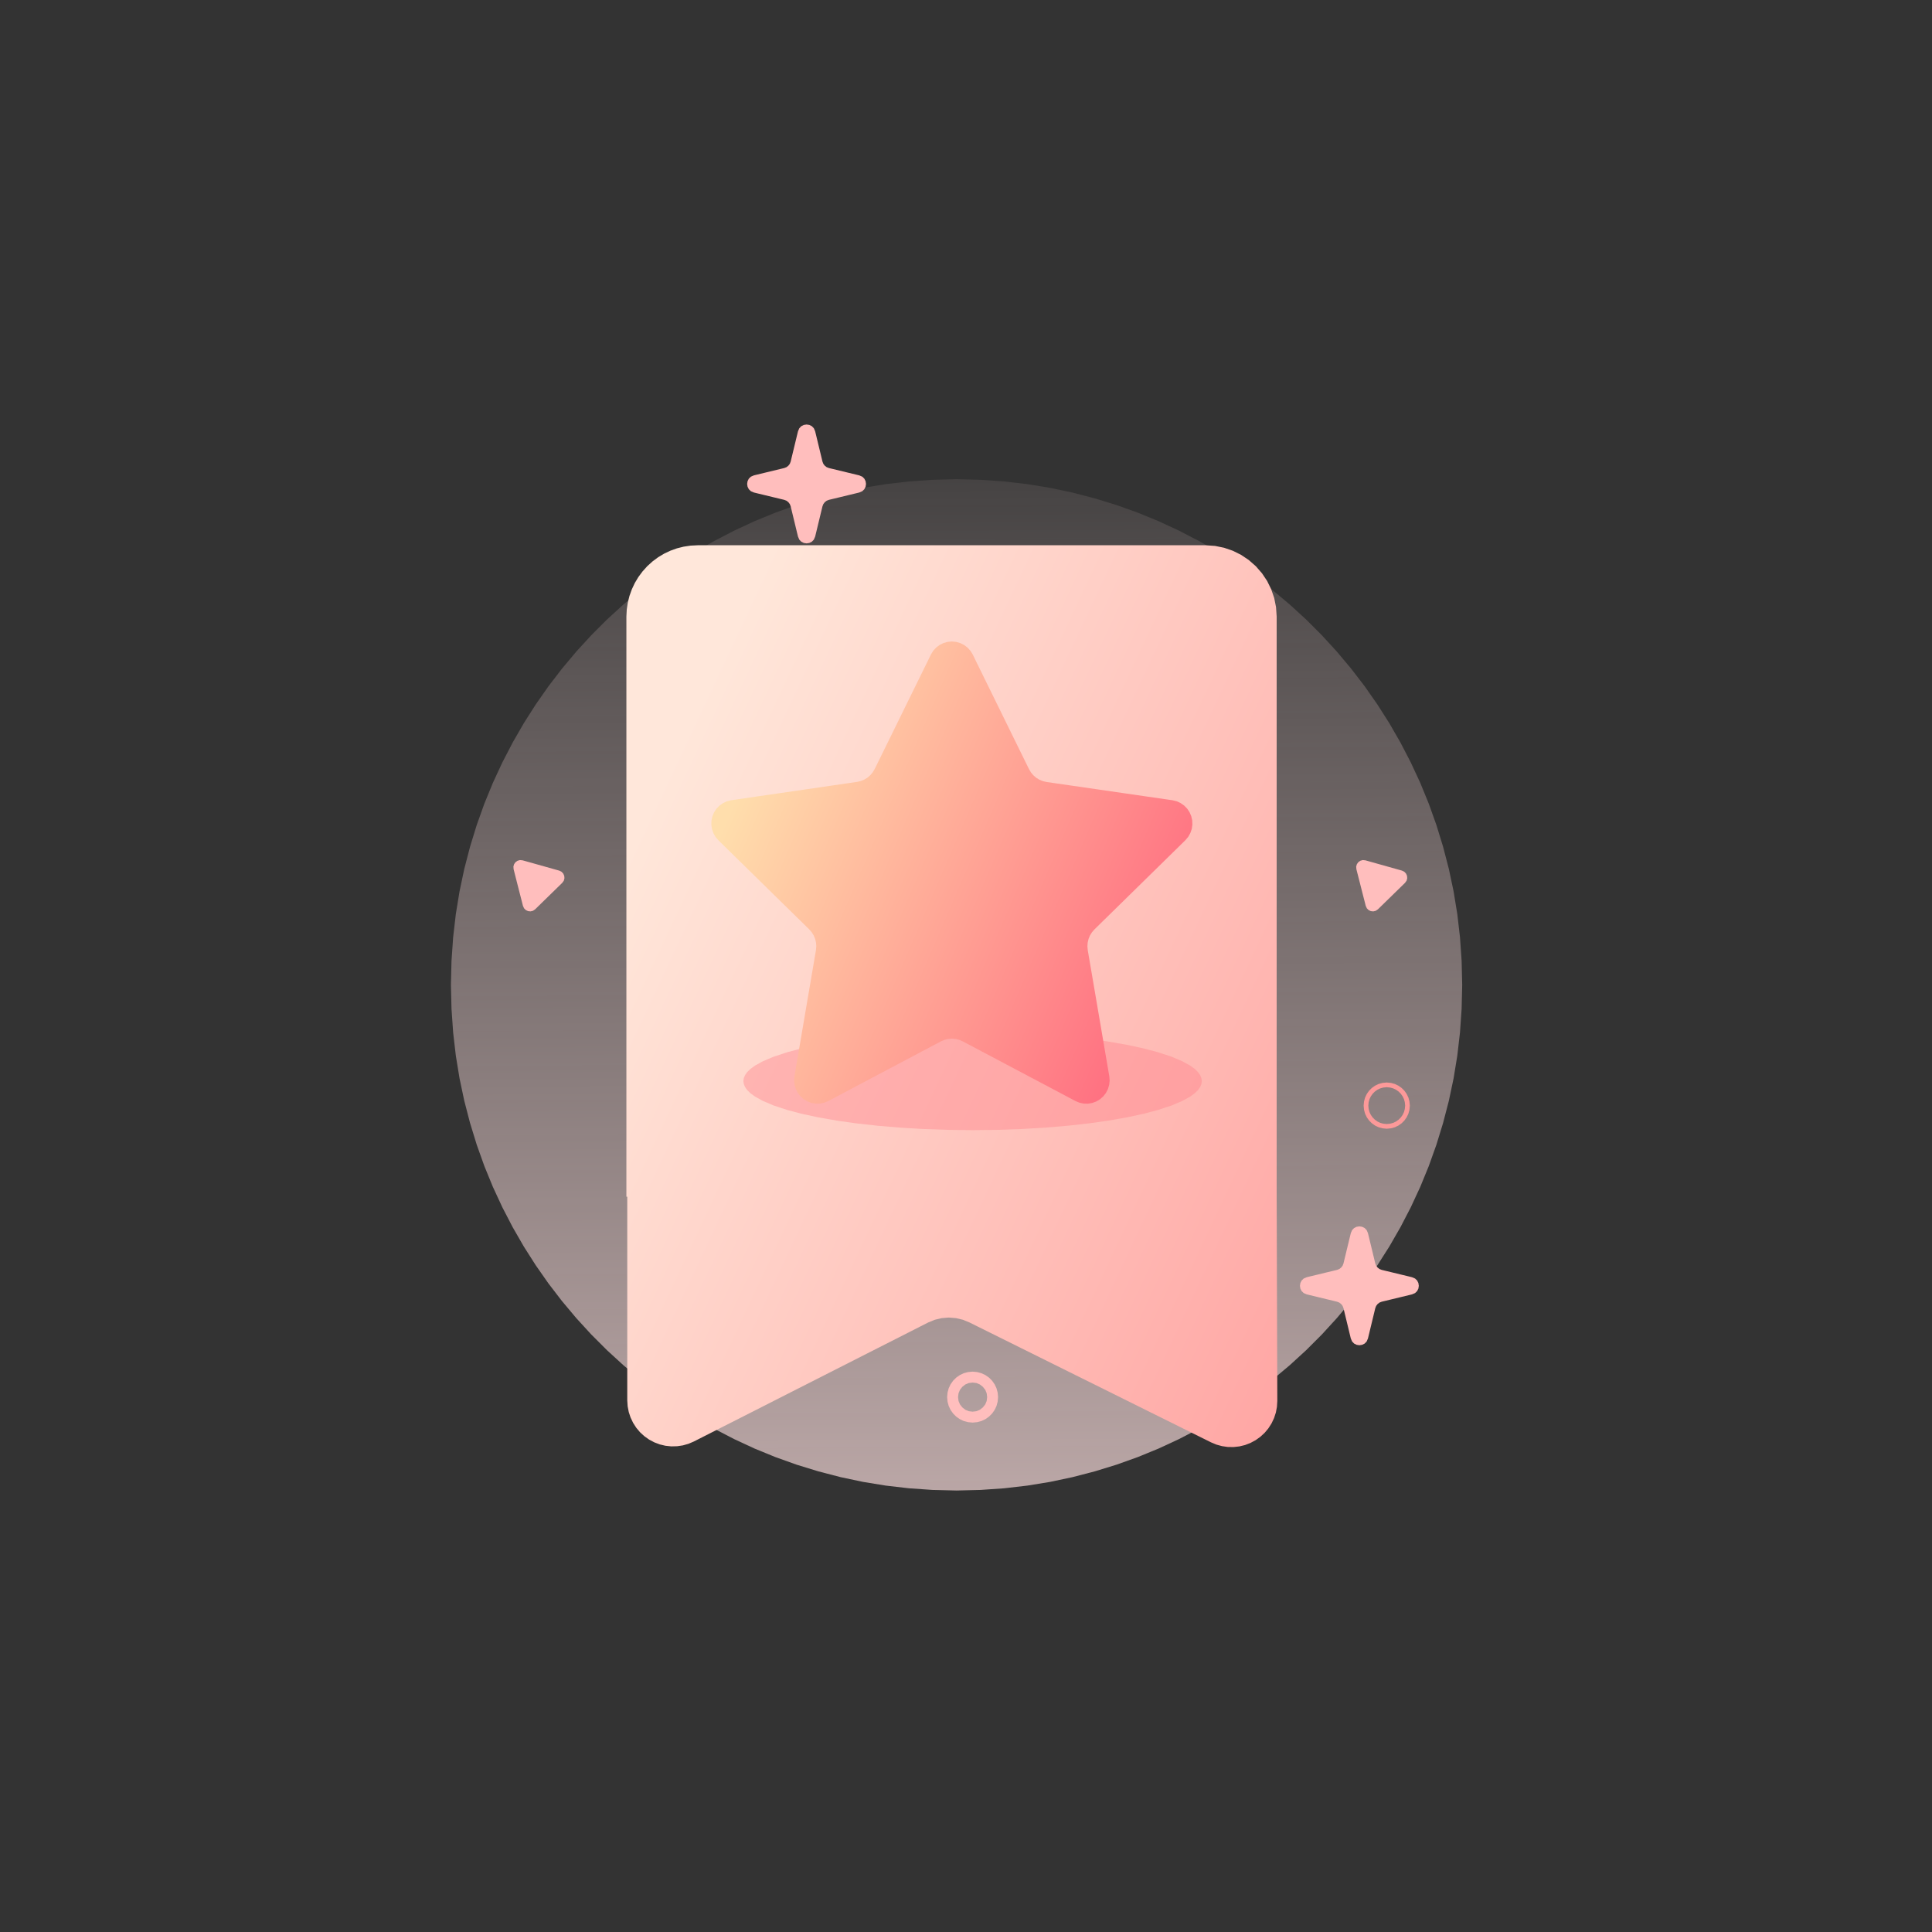 <?xml version="1.0" standalone="no"?><!DOCTYPE svg PUBLIC "-//W3C//DTD SVG 1.1//EN" "http://www.w3.org/Graphics/SVG/1.1/DTD/svg11.dtd"><svg height="1024" node-id="1" sillyvg="true" template-height="1024" template-width="1024" version="1.1" viewBox="0 0 1024 1024" width="1024" xmlns="http://www.w3.org/2000/svg" xmlns:xlink="http://www.w3.org/1999/xlink"><rect x="0" y="0" width="1024" height="1024" fill="#333333" stroke="none"/><defs node-id="30"><linearGradient gradientUnits="objectBoundingBox" id="linearGradient-1" node-id="5" spreadMethod="pad" x1="0.496" x2="0.506" y1="-0.163" y2="1.593"><stop offset="0" stop-color="#ffe1e1" stop-opacity="0"></stop><stop offset="1" stop-color="#ffe1e0"></stop></linearGradient><linearGradient gradientUnits="objectBoundingBox" id="linearGradient-2" node-id="8" spreadMethod="pad" x1="1.24" x2="0.046" y1="1.052" y2="0.273"><stop offset="0" stop-color="#ff9999"></stop><stop offset="1" stop-color="#ffe7da"></stop></linearGradient><linearGradient gradientUnits="objectBoundingBox" id="linearGradient-3" node-id="11" spreadMethod="pad" x1="0.081" x2="1.871" y1="0.266" y2="1.004"><stop offset="0" stop-color="#ffdeac"></stop><stop offset="0.704" stop-color="#ff426f"></stop><stop offset="1" stop-color="#ff426f"></stop></linearGradient></defs><g node-id="66"><path d="M 507.00 790.00 L 519.74 789.69 L 532.25 788.82 L 544.52 787.40 L 556.58 785.43 L 568.45 782.92 L 580.26 779.85 L 591.80 776.30 L 603.07 772.27 L 614.08 767.76 L 624.86 762.76 L 635.44 757.27 L 645.69 751.37 L 655.63 745.04 L 665.27 738.30 L 674.62 731.12 L 683.65 723.54 L 692.31 715.61 L 700.61 707.31 L 708.54 698.65 L 716.12 689.62 L 723.30 680.27 L 730.04 670.63 L 736.37 660.69 L 742.27 650.44 L 747.76 639.86 L 752.76 629.08 L 757.27 618.07 L 761.30 606.80 L 764.85 595.26 L 767.92 583.45 L 770.43 571.58 L 772.40 559.52 L 773.82 547.25 L 774.69 534.74 L 775.00 522.00 L 774.69 509.26 L 773.82 496.75 L 772.40 484.48 L 770.43 472.42 L 767.92 460.55 L 764.85 448.74 L 761.30 437.20 L 757.27 425.94 L 752.76 414.92 L 747.76 404.14 L 742.27 393.56 L 736.37 383.31 L 730.04 373.37 L 723.30 363.73 L 716.12 354.38 L 708.54 345.35 L 700.61 336.69 L 692.31 328.39 L 683.65 320.46 L 674.62 312.88 L 665.27 305.70 L 655.63 298.96 L 645.69 292.63 L 635.44 286.73 L 624.86 281.24 L 614.08 276.24 L 603.07 271.73 L 591.80 267.70 L 580.26 264.15 L 568.45 261.08 L 556.58 258.57 L 544.52 256.60 L 532.25 255.18 L 519.74 254.31 L 507.00 254.00 L 494.26 254.31 L 481.75 255.18 L 469.48 256.60 L 457.42 258.57 L 445.55 261.08 L 433.74 264.15 L 422.20 267.70 L 410.94 271.73 L 399.92 276.24 L 389.14 281.24 L 378.56 286.73 L 368.31 292.63 L 358.37 298.96 L 348.73 305.70 L 339.38 312.88 L 330.35 320.46 L 321.69 328.39 L 313.39 336.69 L 305.46 345.35 L 297.88 354.38 L 290.70 363.73 L 283.96 373.37 L 277.63 383.31 L 271.73 393.56 L 266.24 404.14 L 261.24 414.92 L 256.73 425.93 L 252.70 437.20 L 249.15 448.74 L 246.08 460.55 L 243.57 472.42 L 241.60 484.48 L 240.18 496.75 L 239.31 509.26 L 239.00 522.00 L 239.31 534.74 L 240.18 547.25 L 241.60 559.52 L 243.57 571.58 L 246.08 583.45 L 249.15 595.26 L 252.70 606.80 L 256.73 618.07 L 261.24 629.08 L 266.24 639.86 L 271.73 650.44 L 277.63 660.69 L 283.96 670.63 L 290.70 680.27 L 297.88 689.62 L 305.46 698.65 L 313.39 707.31 L 321.69 715.61 L 330.35 723.54 L 339.38 731.12 L 348.73 738.30 L 358.37 745.04 L 368.31 751.37 L 378.56 757.27 L 389.14 762.76 L 399.92 767.76 L 410.94 772.27 L 422.20 776.30 L 433.74 779.85 L 445.55 782.92 L 457.42 785.43 L 469.48 787.40 L 481.75 788.82 L 494.26 789.69 L 507.00 790.00 Z" fill="url(#linearGradient-1)" fill-rule="nonzero" group-id="1" id="路径" node-id="17" stroke="none" target-height="536" target-width="536" target-x="239" target-y="254"></path><path d="M 639.05 289.00 L 632.78 289.00 L 615.59 289.00 L 589.89 289.00 L 558.13 289.00 L 522.72 289.00 L 486.11 289.00 L 450.70 289.00 L 418.94 289.00 L 393.25 289.00 L 376.05 289.00 L 369.78 289.00 L 366.01 289.19 L 362.36 289.74 L 358.80 290.63 L 355.32 291.88 L 351.98 293.46 L 348.83 295.35 L 345.87 297.55 L 343.06 300.09 L 340.54 302.89 L 338.34 305.86 L 336.45 309.02 L 334.88 312.37 L 333.63 315.85 L 332.74 319.42 L 332.19 323.08 L 332.00 326.85 L 332.00 332.90 L 332.00 349.62 L 332.00 374.89 L 332.00 406.55 L 332.00 442.49 L 332.00 480.56 L 332.00 518.64 L 332.00 554.58 L 332.00 586.24 L 332.00 611.51 L 332.00 628.23 L 332.00 634.28 L 332.23 634.28 L 332.46 634.28 L 332.46 637.98 L 332.46 647.90 L 332.46 662.27 L 332.46 679.30 L 332.46 697.22 L 332.46 714.25 L 332.46 728.61 L 332.46 738.54 L 332.46 742.24 L 332.67 745.37 L 333.25 748.39 L 334.21 751.30 L 335.56 754.14 L 337.26 756.78 L 339.24 759.13 L 341.50 761.20 L 344.06 763.02 L 346.84 764.49 L 349.70 765.57 L 352.68 766.28 L 355.80 766.61 L 358.94 766.53 L 361.97 766.08 L 364.92 765.24 L 367.81 764.00 L 372.06 761.84 L 383.48 756.04 L 400.01 747.65 L 419.60 737.69 L 440.22 727.22 L 459.81 717.27 L 476.34 708.88 L 487.75 703.08 L 492.01 700.92 L 495.52 699.49 L 499.14 698.63 L 502.92 698.33 L 506.69 698.63 L 510.31 699.49 L 513.82 700.92 L 518.21 703.10 L 529.98 708.94 L 547.01 717.39 L 567.21 727.42 L 588.46 737.96 L 608.65 747.99 L 625.69 756.44 L 637.45 762.28 L 641.84 764.46 L 644.73 765.67 L 647.68 766.48 L 650.70 766.92 L 653.82 766.97 L 656.93 766.62 L 659.90 765.90 L 662.75 764.80 L 665.51 763.32 L 668.05 761.50 L 670.29 759.42 L 672.25 757.08 L 673.94 754.44 L 675.28 751.61 L 676.23 748.70 L 676.80 745.70 L 677.00 742.57 L 676.99 738.86 L 676.96 728.91 L 676.91 714.50 L 676.86 697.41 L 676.80 679.44 L 676.75 662.36 L 676.71 647.95 L 676.68 637.99 L 676.66 634.28 L 676.66 628.23 L 676.66 611.50 L 676.66 586.23 L 676.66 554.55 L 676.66 518.60 L 676.66 480.51 L 676.66 442.43 L 676.66 406.48 L 676.66 374.80 L 676.66 349.53 L 676.66 332.80 L 676.66 326.75 L 676.32 321.76 L 675.36 316.97 L 673.77 312.33 L 671.61 307.93 L 668.90 303.87 L 665.62 300.11 L 661.87 296.82 L 657.82 294.10 L 653.44 291.92 L 648.81 290.33 L 644.02 289.35 L 639.05 289.00 Z" fill="url(#linearGradient-2)" fill-rule="nonzero" group-id="1" id="路径" node-id="18" stroke="none" target-height="477.972" target-width="345" target-x="332" target-y="289"></path><path d="M 637.00 573.00 L 636.77 574.56 L 636.12 576.12 L 634.99 577.74 L 633.27 579.43 L 630.81 581.22 L 626.60 583.54 L 620.95 585.93 L 613.56 588.36 L 606.09 590.33 L 597.37 592.21 L 587.26 593.98 L 577.13 595.41 L 566.04 596.65 L 553.90 597.67 L 541.78 598.39 L 528.99 598.84 L 515.50 599.00 L 502.01 598.84 L 489.22 598.39 L 477.10 597.67 L 464.96 596.65 L 453.87 595.41 L 443.74 593.98 L 433.63 592.21 L 424.91 590.33 L 417.44 588.36 L 410.05 585.93 L 404.40 583.54 L 400.19 581.22 L 397.73 579.43 L 396.01 577.74 L 394.88 576.12 L 394.23 574.56 L 394.00 573.00 L 394.23 571.44 L 394.88 569.88 L 396.01 568.26 L 397.73 566.57 L 400.19 564.78 L 404.40 562.46 L 410.05 560.07 L 417.44 557.64 L 424.91 555.67 L 433.63 553.79 L 443.74 552.02 L 453.87 550.59 L 464.96 549.35 L 477.10 548.33 L 489.22 547.61 L 502.01 547.16 L 515.50 547.00 L 528.99 547.16 L 541.78 547.61 L 553.90 548.33 L 566.04 549.35 L 577.13 550.59 L 587.26 552.02 L 597.37 553.79 L 606.09 555.67 L 613.56 557.64 L 620.95 560.07 L 626.60 562.46 L 630.81 564.78 L 633.27 566.57 L 634.99 568.26 L 636.12 569.88 L 636.77 571.44 L 637.00 573.00 Z" fill="#ff7c86" fill-opacity="0.39" fill-rule="nonzero" group-id="1" id="椭圆形" node-id="19" stroke="none" target-height="52" target-width="243" target-x="394" target-y="547"></path><path d="M 515.52 346.82 L 517.17 350.19 L 521.44 358.89 L 527.28 370.78 L 533.64 383.73 L 539.48 395.62 L 543.75 404.31 L 545.41 407.68 L 546.44 409.41 L 547.70 410.92 L 549.22 412.23 L 550.93 413.28 L 552.75 414.02 L 554.70 414.47 L 558.40 415.01 L 567.95 416.39 L 581.00 418.28 L 595.22 420.35 L 608.26 422.24 L 617.81 423.62 L 621.51 424.16 L 623.73 424.71 L 625.76 425.65 L 627.64 426.97 L 629.24 428.61 L 630.48 430.47 L 631.39 432.59 L 631.90 434.83 L 631.98 437.07 L 631.66 439.35 L 630.91 441.53 L 629.82 443.48 L 628.35 445.25 L 625.68 447.87 L 618.78 454.64 L 609.35 463.89 L 599.08 473.97 L 589.65 483.22 L 582.75 489.98 L 580.08 492.61 L 578.76 494.13 L 577.72 495.80 L 576.95 497.66 L 576.49 499.62 L 576.35 501.59 L 576.53 503.60 L 577.16 507.30 L 578.80 516.86 L 581.03 529.92 L 583.46 544.15 L 585.69 557.21 L 587.32 566.76 L 587.95 570.47 L 588.13 572.78 L 587.88 575.03 L 587.22 577.25 L 586.15 579.31 L 584.76 581.09 L 583.03 582.63 L 581.04 583.81 L 578.93 584.59 L 576.65 584.97 L 574.34 584.92 L 572.14 584.45 L 570.00 583.57 L 566.69 581.81 L 558.16 577.29 L 546.49 571.11 L 533.77 564.38 L 522.10 558.20 L 513.56 553.68 L 510.25 551.93 L 508.41 551.14 L 506.50 550.67 L 504.50 550.50 L 502.50 550.67 L 500.59 551.14 L 498.75 551.93 L 495.44 553.68 L 486.90 558.20 L 475.23 564.38 L 462.51 571.11 L 450.84 577.29 L 442.31 581.81 L 439.00 583.57 L 436.86 584.45 L 434.66 584.91 L 432.36 584.95 L 430.08 584.57 L 427.97 583.79 L 425.99 582.61 L 424.26 581.08 L 422.87 579.30 L 421.81 577.24 L 421.14 575.03 L 420.90 572.78 L 421.07 570.47 L 421.70 566.76 L 423.33 557.21 L 425.56 544.15 L 427.98 529.92 L 430.21 516.86 L 431.84 507.30 L 432.47 503.60 L 432.65 501.59 L 432.51 499.62 L 432.05 497.66 L 431.28 495.80 L 430.24 494.13 L 428.92 492.61 L 426.25 489.98 L 419.35 483.22 L 409.92 473.97 L 399.65 463.89 L 390.22 454.64 L 383.32 447.87 L 380.65 445.25 L 379.18 443.48 L 378.09 441.53 L 377.34 439.35 L 377.02 437.07 L 377.10 434.83 L 377.61 432.59 L 378.52 430.47 L 379.76 428.61 L 381.36 426.97 L 383.24 425.65 L 385.27 424.71 L 387.49 424.16 L 391.19 423.62 L 400.73 422.22 L 413.78 420.32 L 428.00 418.25 L 441.05 416.34 L 450.60 414.95 L 454.30 414.41 L 456.25 413.96 L 458.07 413.21 L 459.78 412.17 L 461.30 410.86 L 462.56 409.35 L 463.59 407.62 L 465.25 404.25 L 469.52 395.55 L 475.36 383.67 L 481.72 370.71 L 487.56 358.83 L 491.83 350.13 L 493.48 346.76 L 494.71 344.82 L 496.22 343.18 L 498.05 341.81 L 500.10 340.81 L 502.25 340.21 L 504.52 340.00 L 506.79 340.22 L 508.93 340.83 L 510.98 341.85 L 512.80 343.23 L 514.30 344.88 L 515.52 346.82 Z" fill="url(#linearGradient-3)" fill-rule="nonzero" group-id="1" id="路径" node-id="20" stroke="none" target-height="244.969" target-width="254.966" target-x="377.017" target-y="340"></path><g node-id="67"><path d="M 718.91 460.67 L 718.81 459.25 L 719.19 458.00 L 719.95 456.95 L 721.02 456.21 L 722.28 455.86 L 723.70 456.00 L 725.71 456.56 L 730.51 457.91 L 736.24 459.52 L 741.04 460.87 L 743.05 461.43 L 744.33 462.06 L 745.22 463.01 L 745.75 464.20 L 745.86 465.50 L 745.53 466.76 L 744.70 467.92 L 743.21 469.38 L 739.64 472.86 L 735.38 477.02 L 731.82 480.50 L 730.32 481.96 L 729.14 482.76 L 727.87 483.06 L 726.57 482.92 L 725.40 482.36 L 724.47 481.44 L 723.87 480.15 L 723.36 478.12 L 722.12 473.29 L 720.66 467.53 L 719.42 462.70 L 718.91 460.67 Z" fill="#ffbebd" fill-rule="nonzero" group-id="1,2" node-id="60" stroke="none" target-height="27.191" target-width="27.047" target-x="718.81" target-y="455.864"></path></g><g node-id="68"><path d="M 272.22 460.67 L 272.12 459.25 L 272.50 458.00 L 273.26 456.95 L 274.33 456.21 L 275.59 455.86 L 277.01 456.00 L 279.02 456.56 L 283.82 457.91 L 289.55 459.52 L 294.35 460.87 L 296.36 461.43 L 297.64 462.06 L 298.53 463.01 L 299.06 464.20 L 299.17 465.50 L 298.84 466.76 L 298.01 467.92 L 296.52 469.38 L 292.95 472.86 L 288.69 477.02 L 285.13 480.50 L 283.63 481.96 L 282.45 482.76 L 281.18 483.06 L 279.88 482.92 L 278.71 482.36 L 277.78 481.44 L 277.18 480.15 L 276.67 478.12 L 275.43 473.29 L 273.96 467.53 L 272.73 462.70 L 272.22 460.67 Z" fill="#ffbebd" fill-rule="nonzero" group-id="1,3" node-id="64" stroke="none" target-height="27.191" target-width="27.047" target-x="272.12" target-y="455.864"></path></g><path d="M 422.96 228.58 L 423.65 226.98 L 424.70 225.89 L 426.04 225.22 L 427.50 225.00 L 428.96 225.22 L 430.30 225.89 L 431.35 226.98 L 432.04 228.58 L 432.45 230.25 L 433.41 234.23 L 434.56 238.98 L 435.52 242.96 L 435.92 244.63 L 436.39 245.84 L 437.16 246.84 L 438.16 247.61 L 439.37 248.08 L 441.04 248.48 L 445.02 249.44 L 449.77 250.59 L 453.75 251.55 L 455.42 251.96 L 457.02 252.65 L 458.11 253.70 L 458.78 255.04 L 459.00 256.50 L 458.78 257.96 L 458.11 259.30 L 457.02 260.35 L 455.42 261.04 L 453.75 261.45 L 449.77 262.41 L 445.02 263.56 L 441.04 264.52 L 439.37 264.92 L 438.16 265.39 L 437.16 266.16 L 436.39 267.16 L 435.92 268.37 L 435.52 270.04 L 434.56 274.02 L 433.41 278.77 L 432.45 282.75 L 432.04 284.42 L 431.35 286.02 L 430.30 287.11 L 428.96 287.78 L 427.50 288.00 L 426.04 287.78 L 424.70 287.11 L 423.65 286.02 L 422.96 284.42 L 422.55 282.75 L 421.59 278.77 L 420.44 274.02 L 419.48 270.04 L 419.08 268.37 L 418.61 267.16 L 417.84 266.16 L 416.84 265.39 L 415.63 264.92 L 413.96 264.52 L 409.98 263.56 L 405.23 262.41 L 401.25 261.45 L 399.58 261.04 L 397.98 260.35 L 396.89 259.30 L 396.22 257.96 L 396.00 256.50 L 396.22 255.04 L 396.89 253.70 L 397.98 252.65 L 399.58 251.96 L 401.25 251.55 L 405.23 250.59 L 409.98 249.44 L 413.96 248.48 L 415.63 248.08 L 416.84 247.61 L 417.84 246.84 L 418.61 245.84 L 419.08 244.63 L 419.48 242.96 L 420.44 238.98 L 421.59 234.23 L 422.55 230.25 L 422.96 228.58 Z" fill="#ffbebd" fill-rule="nonzero" group-id="1" id="路径" node-id="25" stroke="none" target-height="63" target-width="63" target-x="396" target-y="225"></path><path d="M 515.50 754.00 L 517.96 753.77 L 520.22 753.16 L 522.31 752.16 L 524.21 750.82 L 525.82 749.21 L 527.16 747.31 L 528.16 745.22 L 528.77 742.96 L 529.00 740.50 L 528.77 738.04 L 528.15 735.78 L 527.16 733.69 L 525.82 731.79 L 524.21 730.18 L 522.31 728.84 L 520.22 727.85 L 517.96 727.23 L 515.50 727.00 L 513.04 727.23 L 510.78 727.84 L 508.69 728.84 L 506.79 730.18 L 505.18 731.79 L 503.84 733.69 L 502.84 735.78 L 502.23 738.04 L 502.00 740.50 L 502.23 742.96 L 502.84 745.22 L 503.84 747.31 L 505.18 749.21 L 506.79 750.82 L 508.69 752.16 L 510.78 753.16 L 513.04 753.77 L 515.50 754.00 Z M 520.95 735.05 L 522.22 736.67 L 522.96 738.46 L 523.21 740.50 L 522.96 742.54 L 522.22 744.33 L 520.95 745.95 L 519.33 747.22 L 517.54 747.96 L 515.50 748.21 L 513.46 747.96 L 511.67 747.22 L 510.05 745.95 L 508.78 744.33 L 508.04 742.54 L 507.79 740.50 L 508.04 738.46 L 508.78 736.67 L 510.05 735.05 L 511.67 733.78 L 513.46 733.04 L 515.50 732.79 L 517.54 733.04 L 519.33 733.78 L 520.95 735.05 Z" fill="#ffbebd" fill-rule="evenodd" group-id="1" id="形状" node-id="26" stroke="none" target-height="27" target-width="27" target-x="502" target-y="727"></path><path d="M 715.96 653.58 L 716.65 651.98 L 717.70 650.89 L 719.04 650.22 L 720.50 650.00 L 721.96 650.22 L 723.30 650.89 L 724.35 651.98 L 725.04 653.58 L 725.45 655.25 L 726.41 659.23 L 727.56 663.98 L 728.52 667.96 L 728.92 669.63 L 729.39 670.84 L 730.16 671.84 L 731.16 672.61 L 732.37 673.08 L 734.04 673.48 L 738.02 674.44 L 742.77 675.59 L 746.75 676.55 L 748.42 676.96 L 750.02 677.65 L 751.11 678.70 L 751.78 680.04 L 752.00 681.50 L 751.78 682.96 L 751.11 684.30 L 750.02 685.35 L 748.42 686.04 L 746.75 686.45 L 742.77 687.41 L 738.02 688.56 L 734.04 689.52 L 732.37 689.92 L 731.16 690.39 L 730.16 691.16 L 729.39 692.16 L 728.92 693.37 L 728.52 695.04 L 727.56 699.02 L 726.41 703.77 L 725.45 707.75 L 725.04 709.42 L 724.35 711.02 L 723.30 712.11 L 721.96 712.78 L 720.50 713.00 L 719.04 712.78 L 717.70 712.11 L 716.65 711.02 L 715.96 709.42 L 715.55 707.75 L 714.59 703.77 L 713.44 699.02 L 712.48 695.04 L 712.08 693.37 L 711.61 692.16 L 710.84 691.16 L 709.84 690.39 L 708.63 689.92 L 706.96 689.52 L 702.98 688.56 L 698.23 687.41 L 694.25 686.45 L 692.58 686.04 L 690.98 685.35 L 689.89 684.30 L 689.22 682.96 L 689.00 681.50 L 689.22 680.04 L 689.89 678.70 L 690.98 677.65 L 692.58 676.96 L 694.25 676.55 L 698.23 675.59 L 702.98 674.44 L 706.96 673.48 L 708.63 673.08 L 709.84 672.61 L 710.84 671.84 L 711.61 670.84 L 712.08 669.63 L 712.48 667.96 L 713.44 663.98 L 714.59 659.23 L 715.55 655.25 L 715.96 653.58 Z" fill="#ffbebd" fill-rule="nonzero" group-id="1" id="路径" node-id="27" stroke="none" target-height="63" target-width="63" target-x="689" target-y="650"></path><path d="M 746.00 586.00 L 745.81 588.01 L 745.31 589.85 L 744.50 591.55 L 743.40 593.10 L 742.10 594.40 L 740.55 595.50 L 738.85 596.31 L 737.01 596.81 L 735.00 597.00 L 732.99 596.81 L 731.15 596.31 L 729.45 595.50 L 727.90 594.40 L 726.60 593.10 L 725.50 591.55 L 724.69 589.85 L 724.19 588.01 L 724.00 586.00 L 724.19 583.99 L 724.69 582.15 L 725.50 580.45 L 726.60 578.90 L 727.90 577.60 L 729.45 576.50 L 731.15 575.69 L 732.99 575.19 L 735.00 575.00 L 737.01 575.19 L 738.85 575.69 L 740.55 576.50 L 742.10 577.60 L 743.40 578.90 L 744.50 580.45 L 745.31 582.15 L 745.81 583.99 L 746.00 586.00 Z" fill="none" group-id="1" id="椭圆形" node-id="28" stroke="#fc9999" stroke-linecap="butt" stroke-width="2.483" target-height="22" target-width="22" target-x="724" target-y="575"></path></g></svg>